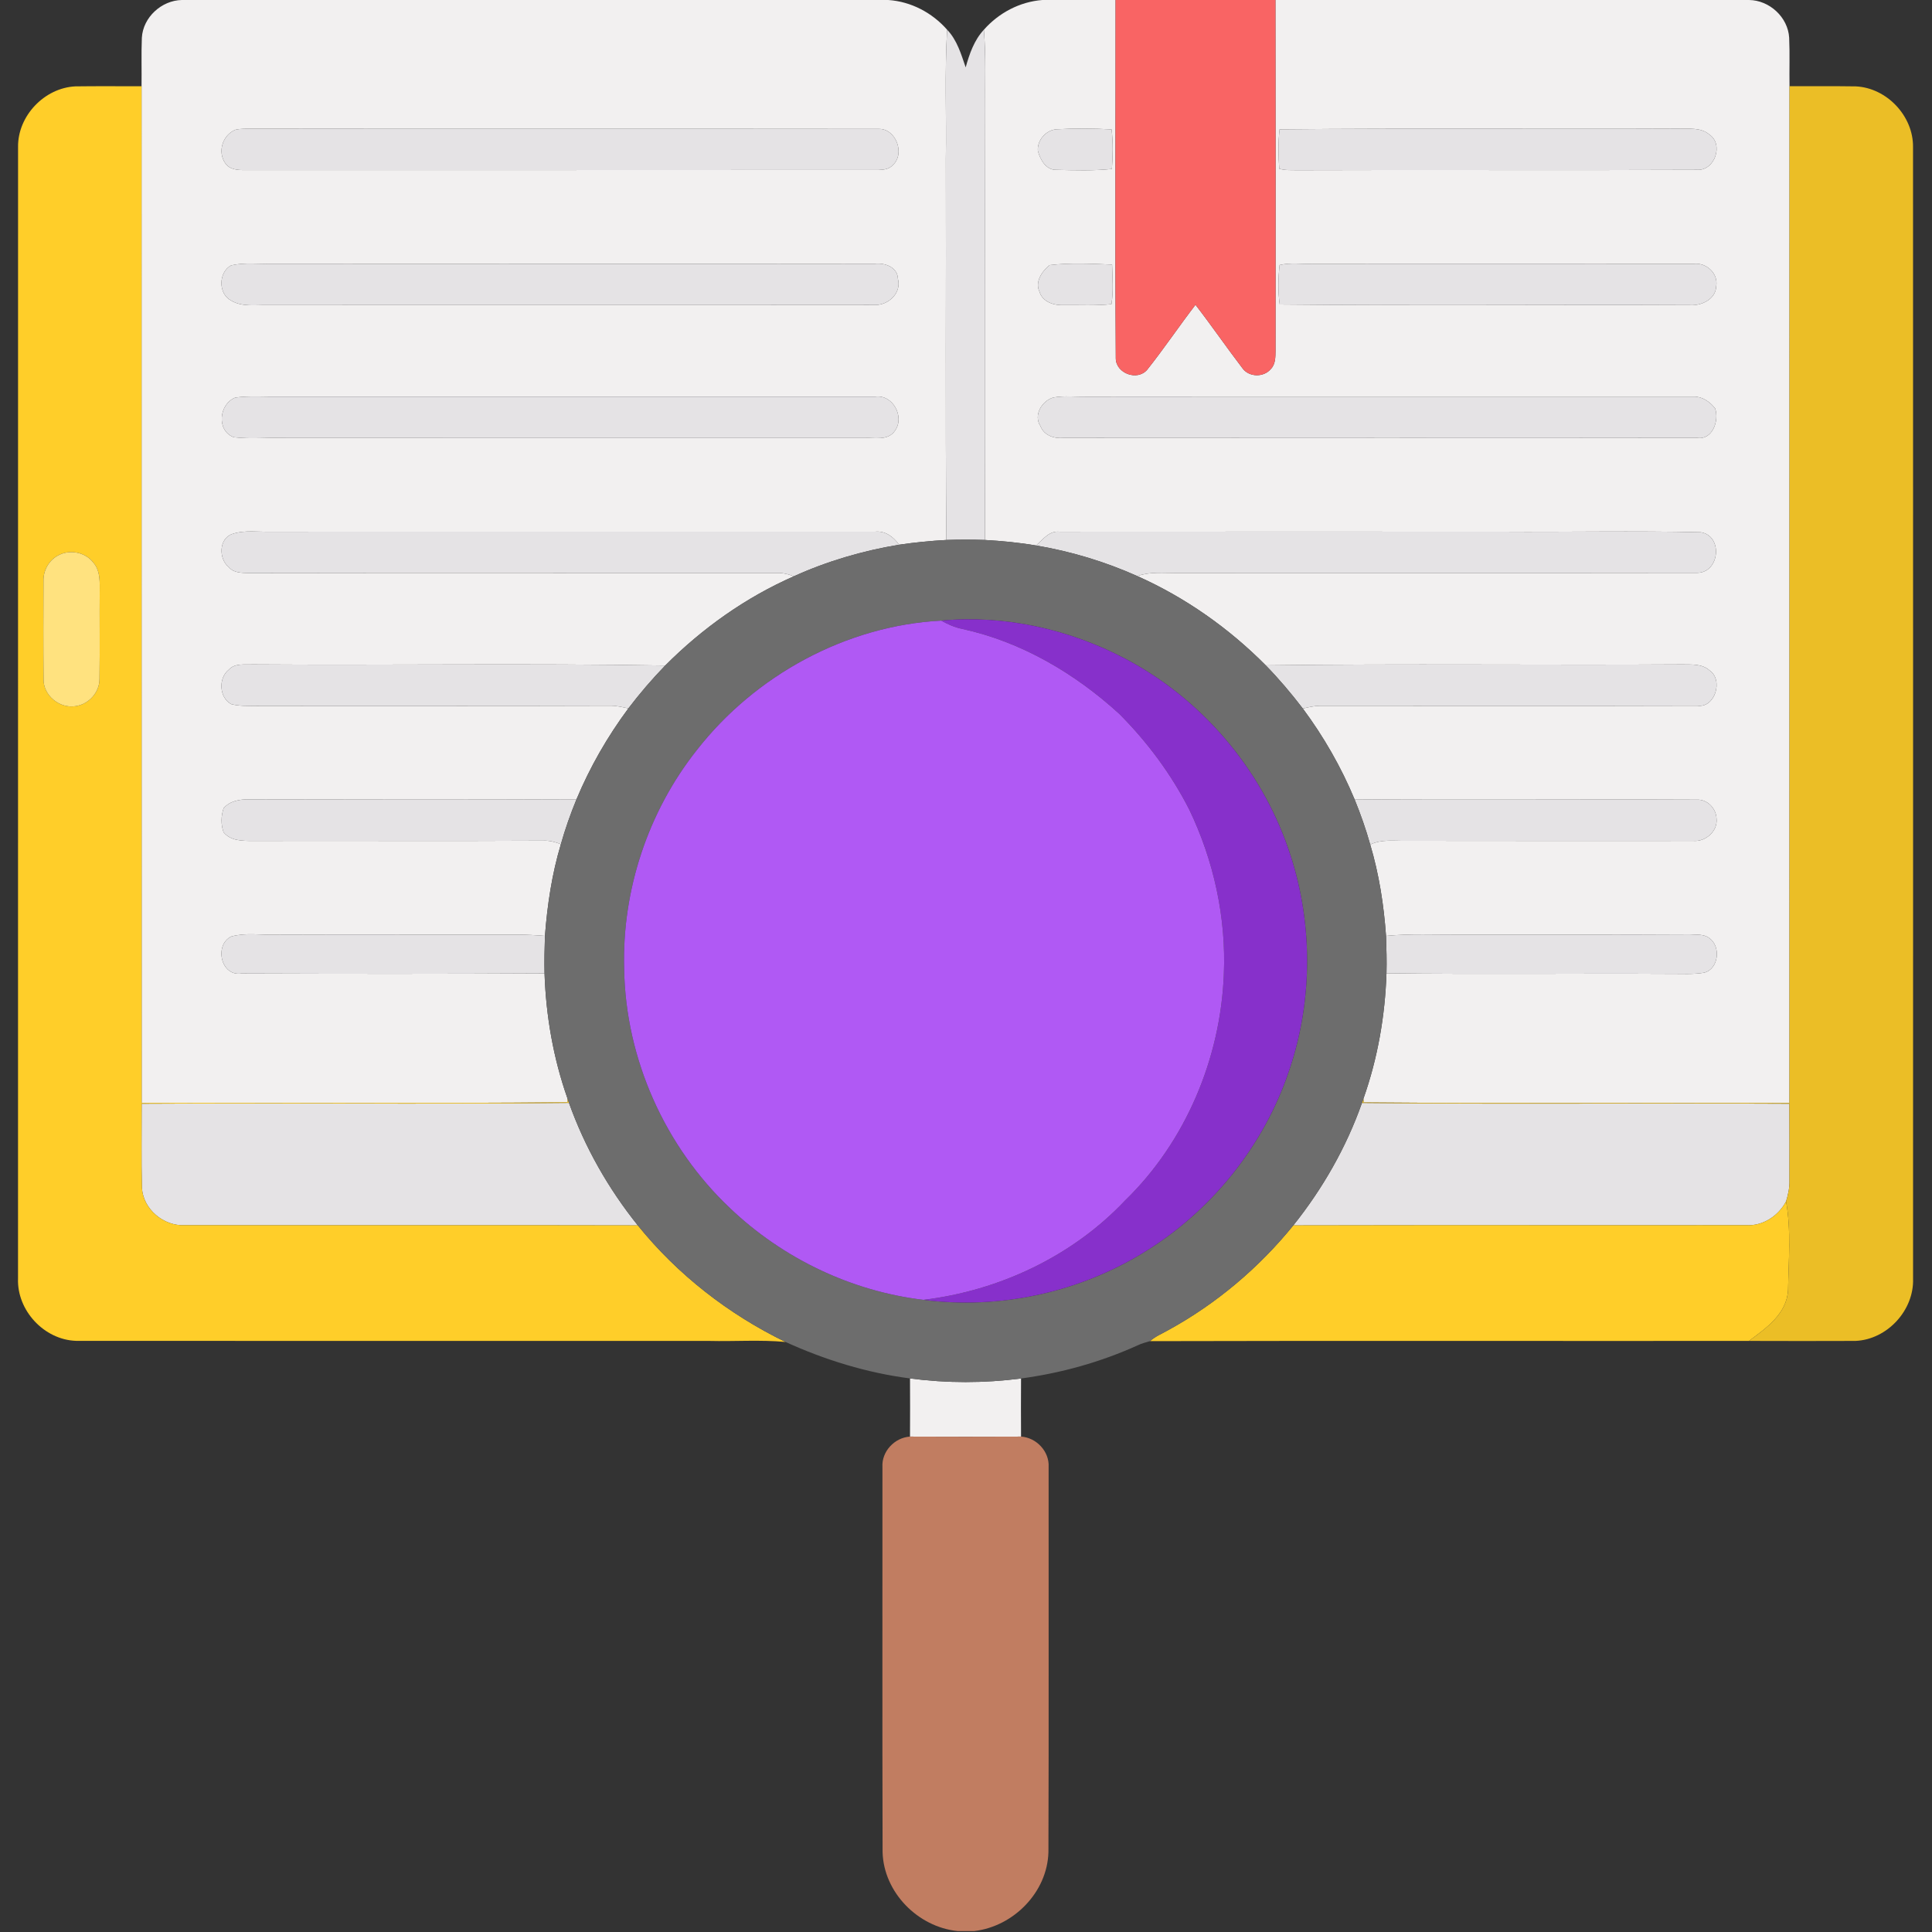 <svg width="683" height="683" viewBox="0 0 683 683" fill="none" xmlns="http://www.w3.org/2000/svg">
<rect x="0" y="0" width="683" height="683" fill="#333333" stroke="none"/>
<g clip-path="url(#clip0_376_1961)">
<path d="M64.28 0H314.04C322.067 0.547 329.547 4.493 334.827 10.507C333.92 25.667 334.613 40.853 334.373 56.027C334.493 100.987 334.187 145.947 334.547 190.893C328.96 191.2 323.387 191.747 317.84 192.573C315.867 189.787 312.973 187.587 309.373 187.96C238.24 188 167.093 187.92 95.96 187.973C91.36 188.12 86.547 187.28 82.12 188.773C77.32 190.36 77.253 197.6 80.853 200.453C82.613 202.6 85.52 202.507 88.04 202.587C150.707 202.467 213.373 202.587 276.04 202.56C277.613 202.747 279.147 203.133 280.64 203.733C263.64 211.2 248.24 222.133 235.16 235.28C186.547 234.44 137.907 235.227 89.28 234.88C86.427 235.013 83 234.387 80.853 236.773C77.133 239.72 77.467 246.64 81.733 248.92C84.653 249.693 87.72 249.52 90.707 249.587C132.453 249.493 174.2 249.627 215.947 249.48C218.053 249.493 220.093 250 222.147 250.427C214.773 260.36 208.56 271.16 203.8 282.573C165.2 282.733 126.587 282.68 87.987 282.6C84.76 282.547 81.253 283.133 79.053 285.72C78.133 288.44 78.04 291.52 79.053 294.227C81.533 297.307 85.76 297.28 89.36 297.28C123.587 297.187 157.8 297.387 192.027 297.2C194.187 297.093 196.28 297.653 198.28 298.44C195.12 308.973 193.48 319.907 192.653 330.853C189.333 330.587 186 330.413 182.653 330.4C154.213 330.467 125.773 330.32 97.333 330.44C92.173 330.573 86.84 329.667 81.8 331.053C75.64 333.987 78.027 345.307 85.373 344.147C121.08 344.28 156.8 344.307 192.507 344.107C193 359.12 195.613 374.107 200.6 388.28L200.68 389.667C150.493 390.16 100.28 389.733 50.08 389.907C50.013 270.107 50.08 150.307 50.04 30.493C50.12 24.787 49.92 19.053 50.147 13.347C50.56 6.12 57.107 0.133 64.28 0ZM83.147 45.893C78.68 47.8 76.84 53.653 79.613 57.667C81.187 60.027 84.16 60.16 86.707 60.12C161.36 60.093 236.013 60.147 310.653 60.08C312.413 60.013 314.36 59.8 315.6 58.373C320.093 54.36 316.733 45.44 310.667 45.573C236.893 45.48 163.107 45.6 89.333 45.493C87.267 45.56 85.16 45.387 83.147 45.893ZM81.72 93.813C77.173 96.24 77.093 103.933 81.76 106.28C85.627 108.6 90.347 107.747 94.64 107.867C166.24 107.787 237.827 107.893 309.427 107.813C314.12 107.853 318.773 103.533 317.44 98.6C317.333 94.427 312.827 92.84 309.293 93.253C238.187 93.36 167.093 93.24 95.987 93.253C91.24 93.373 86.373 92.733 81.72 93.813ZM83.2 140.547C77.373 142.827 76.44 152.267 82.64 154.573C88.827 155.32 95.093 154.573 101.307 154.813C169.293 154.88 237.267 154.787 305.24 154.84C308.987 154.6 313.88 155.987 316.373 152.28C319.96 147.347 315.613 139.387 309.44 140.227C239.2 140.173 168.947 140.267 98.707 140.227C93.547 140.32 88.333 139.853 83.2 140.547Z" fill="#F2F0F0"/>
<path d="M368.493 0H394.373C394.413 42.227 394.173 84.453 394.453 126.667C394.493 132.013 402.067 134.8 405.547 130.72C411.48 123.253 416.813 115.32 422.627 107.747C428.293 115.08 433.547 122.733 439.173 130.093C441.44 133.36 446.68 133.507 449.227 130.493C450.947 128.787 450.893 126.187 450.92 123.947C450.973 82.627 450.933 41.32 450.893 0H618.333C625.547 0.08 632.093 6.093 632.507 13.347C632.76 19.053 632.533 24.773 632.627 30.48C632.613 150.307 632.64 270.12 632.613 389.933C582.427 389.76 532.227 390.16 482.04 389.72L482 388.4C487.04 374.173 489.653 359.133 490.147 344.067C523.653 344.493 557.16 344.08 590.667 344.267C594.587 344.227 598.56 344.533 602.467 343.867C607.627 342.533 608.453 334.547 604.267 331.627C602.32 330.12 599.653 330.507 597.36 330.32C570.253 330.48 543.147 330.373 516.053 330.413C507.36 330.467 498.653 330.027 489.987 330.853C489.213 319.947 487.533 309.067 484.4 298.573C488.44 296.587 493.027 297.347 497.36 297.24C531.147 297.32 564.947 297.253 598.733 297.267C602.973 297.627 607.32 293.773 606.827 289.4C606.707 285.827 603.613 282.56 599.947 282.707C559.6 282.52 519.227 282.88 478.867 282.573C474.12 271.173 467.933 260.387 460.573 250.48C462.56 250.027 464.56 249.533 466.627 249.52C511.08 249.507 555.533 249.613 599.987 249.48C606.307 250.44 609.373 240.32 604.32 236.973C601.68 234.6 597.92 234.947 594.653 234.88C545.587 235.187 496.52 234.573 447.467 235.213C434.413 222.053 419 211.2 402.053 203.653C406.547 202.04 411.347 202.6 416.013 202.573C477.373 202.493 538.747 202.613 600.107 202.507C607.96 202.36 609.187 189.44 601.267 188.16C577.76 187.613 554.2 188.12 530.68 187.96C478.64 187.947 426.613 187.933 374.587 187.973C370.933 187.547 368.693 190.72 366.267 192.84C360.293 191.813 354.253 191.24 348.2 190.893C348.347 140.16 348.187 89.427 348.293 38.693C348.187 29.307 348.6 19.893 347.813 10.52C353.08 4.547 360.52 0.613 368.493 0ZM366.907 53.32C367.707 56.36 369.747 60.107 373.36 60.04C379.92 60.187 386.533 60.413 393.08 59.733C393.413 55.093 393.52 50.387 392.973 45.747C386.48 45.387 379.96 45.36 373.467 45.707C369.76 45.987 366.587 49.627 366.907 53.32ZM452.36 45.733C451.813 50.347 451.92 55.027 452.24 59.653C454.347 60.28 456.587 60.107 458.787 60.16C505.867 59.987 552.96 60.253 600.04 60.04C606.213 60.333 609.413 51.04 604.333 47.587C601.28 44.933 597.027 45.613 593.32 45.48C546.333 45.693 499.333 45.267 452.36 45.733ZM371.067 93.72C368.387 95.84 365.747 99.693 367.493 103.16C368.547 106.747 372.64 108.04 376.027 107.853C381.653 107.8 387.307 108.12 392.92 107.533C393.667 102.92 393.253 98.187 393.147 93.533C385.813 93.24 378.36 92.853 371.067 93.72ZM452.36 93.693C451.867 98.307 451.747 103.053 452.413 107.64C500.707 108.133 549.04 107.64 597.347 107.867C601.373 108.173 606.507 105.853 606.707 101.28C607.56 96.693 603.253 92.76 598.787 93.267C553.827 93.307 508.867 93.2 463.907 93.28C460.053 93.373 456.12 92.787 452.36 93.693ZM372.387 140.52C368.36 141.68 365.253 146.76 367.8 150.587C369.08 153.973 372.68 155.133 376.027 154.8C450.653 154.827 525.293 154.893 599.92 154.787C605.387 155.693 607.84 148.667 606.333 144.4C604.56 142.067 601.787 140.16 598.76 140.2C527.2 140.253 455.627 140.16 384.053 140.24C380.173 140.307 376.227 139.827 372.387 140.52Z" fill="#F2F0F0"/>
<path d="M321.707 487.307C334.72 489.013 347.947 489.013 360.96 487.32C360.92 494.16 360.907 501.013 360.96 507.867C347.88 507.933 334.787 507.92 321.707 507.867C321.747 501.013 321.747 494.16 321.707 487.307Z" fill="#F2F0F0"/>
<path d="M394.373 0H450.893C450.933 41.32 450.973 82.627 450.92 123.947C450.893 126.187 450.947 128.787 449.227 130.493C446.68 133.507 441.44 133.36 439.173 130.093C433.547 122.733 428.293 115.08 422.627 107.747C416.813 115.32 411.48 123.253 405.547 130.72C402.067 134.8 394.493 132.013 394.453 126.667C394.173 84.453 394.413 42.227 394.373 0Z" fill="#F96464"/>
<path d="M334.827 10.506C338.347 14.159 339.773 19.146 341.387 23.812C342.707 19.066 344.387 14.186 347.813 10.519C348.6 19.892 348.187 29.306 348.293 38.693C348.187 89.426 348.347 140.159 348.2 190.893C343.64 190.746 339.093 190.746 334.547 190.893C334.187 145.946 334.493 100.986 334.373 56.026C334.613 40.852 333.92 25.666 334.827 10.506Z" fill="#E5E3E5"/>
<path d="M83.147 45.892C85.16 45.386 87.267 45.559 89.333 45.492C163.107 45.599 236.893 45.479 310.667 45.572C316.733 45.439 320.093 54.359 315.6 58.372C314.36 59.799 312.413 60.012 310.653 60.079C236.013 60.145 161.36 60.092 86.707 60.119C84.16 60.159 81.187 60.026 79.613 57.666C76.84 53.652 78.68 47.799 83.147 45.892Z" fill="#E5E3E5"/>
<path d="M366.907 53.32C366.587 49.627 369.76 45.986 373.467 45.706C379.96 45.36 386.48 45.386 392.973 45.746C393.52 50.386 393.413 55.093 393.08 59.733C386.533 60.413 379.92 60.187 373.36 60.04C369.747 60.106 367.707 56.36 366.907 53.32Z" fill="#E5E3E5"/>
<path d="M452.36 45.732C499.333 45.265 546.333 45.692 593.32 45.478C597.027 45.612 601.28 44.932 604.333 47.585C609.413 51.038 606.213 60.332 600.04 60.038C552.96 60.252 505.867 59.985 458.787 60.158C456.587 60.105 454.347 60.279 452.24 59.652C451.92 55.025 451.813 50.345 452.36 45.732Z" fill="#E5E3E5"/>
<path d="M81.72 93.812C86.373 92.733 91.24 93.373 95.987 93.252C167.093 93.239 238.187 93.359 309.293 93.252C312.827 92.839 317.333 94.426 317.44 98.599C318.773 103.532 314.12 107.852 309.427 107.812C237.827 107.892 166.24 107.786 94.64 107.866C90.347 107.746 85.627 108.599 81.76 106.279C77.093 103.932 77.173 96.239 81.72 93.812Z" fill="#E5E3E5"/>
<path d="M371.067 93.719C378.36 92.852 385.813 93.239 393.147 93.532C393.253 98.186 393.667 102.919 392.92 107.532C387.307 108.119 381.653 107.799 376.027 107.852C372.64 108.039 368.547 106.746 367.493 103.159C365.747 99.692 368.387 95.839 371.067 93.719Z" fill="#E5E3E5"/>
<path d="M452.36 93.693C456.12 92.786 460.053 93.373 463.907 93.279C508.867 93.199 553.827 93.306 598.787 93.266C603.253 92.759 607.56 96.693 606.707 101.279C606.507 105.853 601.373 108.173 597.347 107.866C549.04 107.639 500.707 108.133 452.413 107.639C451.747 103.053 451.867 98.306 452.36 93.693Z" fill="#E5E3E5"/>
<path d="M83.2 140.546C88.333 139.853 93.547 140.32 98.707 140.226C168.947 140.266 239.2 140.173 309.44 140.226C315.613 139.386 319.96 147.346 316.373 152.28C313.88 155.986 308.987 154.6 305.24 154.84C237.267 154.786 169.293 154.88 101.307 154.813C95.093 154.573 88.827 155.32 82.64 154.573C76.44 152.266 77.373 142.826 83.2 140.546Z" fill="#E5E3E5"/>
<path d="M372.387 140.519C376.227 139.826 380.173 140.306 384.053 140.239C455.627 140.159 527.2 140.252 598.76 140.199C601.787 140.159 604.56 142.066 606.333 144.399C607.84 148.666 605.387 155.692 599.92 154.786C525.293 154.892 450.653 154.826 376.027 154.799C372.68 155.132 369.08 153.972 367.8 150.586C365.253 146.759 368.36 141.679 372.387 140.519Z" fill="#E5E3E5"/>
<path d="M82.12 188.772C86.547 187.279 91.36 188.119 95.96 187.972C167.093 187.919 238.24 187.999 309.373 187.959C312.973 187.586 315.867 189.786 317.84 192.572C305.027 194.692 292.467 198.359 280.64 203.732C279.147 203.132 277.613 202.746 276.04 202.559C213.373 202.586 150.707 202.466 88.04 202.586C85.52 202.506 82.613 202.599 80.853 200.452C77.253 197.599 77.32 190.359 82.12 188.772Z" fill="#E5E3E5"/>
<path d="M366.267 192.84C368.693 190.72 370.933 187.546 374.587 187.973C426.613 187.933 478.64 187.946 530.68 187.96C554.2 188.12 577.76 187.613 601.267 188.16C609.187 189.44 607.96 202.36 600.107 202.506C538.747 202.613 477.373 202.493 416.013 202.573C411.347 202.6 406.547 202.04 402.053 203.653C390.64 198.546 378.6 194.92 366.267 192.84Z" fill="#E5E3E5"/>
<path d="M80.853 236.773C83 234.386 86.427 235.013 89.28 234.879C137.907 235.226 186.547 234.439 235.16 235.279C230.52 240.053 226.187 245.119 222.147 250.426C220.093 249.999 218.053 249.493 215.947 249.479C174.2 249.626 132.453 249.493 90.707 249.586C87.72 249.519 84.653 249.693 81.733 248.919C77.467 246.639 77.133 239.719 80.853 236.773Z" fill="#E5E3E5"/>
<path d="M447.467 235.212C496.52 234.572 545.587 235.186 594.653 234.879C597.92 234.946 601.68 234.599 604.32 236.972C609.373 240.319 606.307 250.439 599.987 249.479C555.533 249.612 511.08 249.506 466.627 249.519C464.56 249.532 462.56 250.026 460.573 250.479C456.493 245.146 452.16 240.012 447.467 235.212Z" fill="#E5E3E5"/>
<path d="M79.053 285.719C81.253 283.132 84.76 282.546 87.987 282.599C126.587 282.679 165.2 282.732 203.8 282.572C201.667 287.759 199.8 293.052 198.28 298.439C196.28 297.652 194.187 297.092 192.027 297.199C157.8 297.386 123.587 297.186 89.36 297.279C85.76 297.279 81.533 297.306 79.053 294.226C78.04 291.519 78.133 288.439 79.053 285.719Z" fill="#E5E3E5"/>
<path d="M478.867 282.572C519.227 282.879 559.6 282.519 599.947 282.706C603.613 282.559 606.707 285.826 606.827 289.399C607.32 293.772 602.973 297.626 598.733 297.266C564.947 297.252 531.147 297.319 497.36 297.239C493.027 297.346 488.44 296.586 484.4 298.572C482.88 293.132 481 287.799 478.867 282.572Z" fill="#E5E3E5"/>
<path d="M81.8 331.052C86.84 329.665 92.173 330.572 97.333 330.439C125.773 330.319 154.213 330.465 182.653 330.399C186 330.412 189.333 330.585 192.653 330.852C192.52 335.265 192.387 339.679 192.507 344.105C156.8 344.305 121.08 344.279 85.373 344.145C78.027 345.305 75.64 333.985 81.8 331.052Z" fill="#E5E3E5"/>
<path d="M489.987 330.852C498.653 330.025 507.36 330.465 516.053 330.412C543.147 330.372 570.253 330.478 597.36 330.318C599.653 330.505 602.32 330.118 604.267 331.625C608.453 334.545 607.627 342.532 602.467 343.865C598.56 344.532 594.587 344.225 590.667 344.265C557.16 344.078 523.653 344.492 490.147 344.065C490.267 339.665 490.133 335.252 489.987 330.852Z" fill="#E5E3E5"/>
<path d="M50.08 390.186C100.44 389.893 150.8 390.426 201.147 389.893C206.733 405.573 215.067 420.226 225.48 433.199C172.08 433.066 118.68 433.199 65.28 433.133C57.827 433.493 50.627 427.506 50.173 419.959C49.92 410.039 50.107 400.106 50.08 390.186Z" fill="#E5E3E5"/>
<path d="M481.48 389.906C531.84 390.44 582.227 389.906 632.587 390.186C632.653 399.226 632.6 408.253 632.613 417.293C632.693 419.826 632.147 422.306 631.413 424.72C628.693 429.853 623.28 433.44 617.387 433.133C563.987 433.2 510.6 433.066 457.213 433.2C467.587 420.226 475.947 405.6 481.48 389.906Z" fill="#E5E3E5"/>
<path d="M6.387 52.013C6.213 41.013 15.68 31.066 26.64 30.533C34.44 30.426 42.24 30.506 50.04 30.493C50.08 150.306 50.013 270.106 50.08 389.906C100.28 389.733 150.493 390.16 200.68 389.666L200.6 388.28C200.747 388.693 201.013 389.493 201.147 389.893C150.8 390.426 100.44 389.893 50.08 390.186C50.107 400.106 49.92 410.04 50.173 419.96C50.627 427.506 57.827 433.493 65.28 433.133C118.68 433.2 172.08 433.066 225.48 433.2C239.533 450.626 257.587 464.64 277.707 474.413C268.747 473.573 259.68 474.266 250.68 474.04C176.067 474.026 101.453 474.08 26.84 474.013C15.587 473.626 5.96 463.253 6.373 452.013C6.373 318.68 6.36 185.346 6.387 52.013ZM20.4 196.44C17.187 198.186 15.267 201.76 15.373 205.386C15.333 216.906 15.293 228.426 15.4 239.946C15.173 245.786 21.067 250.586 26.72 249.64C31.373 248.986 35.227 244.76 35.173 240C35.333 229.32 35.16 218.626 35.253 207.933C35.293 204.853 35.2 201.44 33.067 198.986C30.24 195.146 24.493 194.066 20.4 196.44Z" fill="#FFCE29"/>
<path d="M617.387 433.132C623.28 433.439 628.693 429.852 631.413 424.719C633.253 435.025 632.293 445.612 632.12 456.012C631.693 464.452 624.427 469.505 618.293 474.039C547.707 474.105 477.133 473.932 406.547 474.119C408.4 472.465 410.72 471.492 412.867 470.292C429.893 460.999 445 448.252 457.213 433.199C510.6 433.065 563.987 433.199 617.387 433.132Z" fill="#FFCE29"/>
<path d="M632.627 30.48C640.427 30.507 648.24 30.414 656.053 30.534C667.04 31.054 676.467 41.054 676.293 52.067C676.333 185.374 676.307 318.694 676.307 452C676.693 463.214 667.173 473.56 655.947 474.04C643.4 474.094 630.84 474.08 618.293 474.04C624.427 469.507 631.693 464.454 632.12 456.014C632.293 445.614 633.253 435.027 631.413 424.72C632.147 422.307 632.693 419.827 632.613 417.294C632.6 408.254 632.653 399.227 632.587 390.187C582.227 389.907 531.84 390.44 481.48 389.907C481.613 389.534 481.867 388.774 482 388.4L482.04 389.72C532.227 390.16 582.427 389.76 632.613 389.934C632.64 270.12 632.613 150.307 632.627 30.48Z" fill="#EBBE26"/>
<path d="M317.84 192.573C323.387 191.747 328.96 191.2 334.547 190.893C339.093 190.747 343.64 190.747 348.2 190.893C354.253 191.24 360.293 191.813 366.267 192.84C378.6 194.92 390.64 198.547 402.053 203.653C419 211.2 434.413 222.053 447.467 235.213C452.16 240.013 456.493 245.147 460.573 250.48C467.933 260.387 474.12 271.173 478.867 282.573C481 287.8 482.88 293.133 484.4 298.573C487.533 309.067 489.213 319.947 489.987 330.853C490.133 335.253 490.267 339.667 490.147 344.067C489.653 359.133 487.04 374.173 482 388.4C481.867 388.773 481.613 389.533 481.48 389.907C475.947 405.6 467.587 420.227 457.213 433.2C445 448.253 429.893 461 412.867 470.293C410.72 471.493 408.4 472.467 406.547 474.12C405.093 474.547 403.613 474.907 402.253 475.573C389.173 481.507 375.187 485.413 360.96 487.32C347.947 489.013 334.72 489.013 321.707 487.307C306.48 485.333 291.667 480.773 277.707 474.413C257.587 464.64 239.533 450.627 225.48 433.2C215.067 420.227 206.733 405.573 201.147 389.893C201.013 389.493 200.747 388.693 200.6 388.28C195.613 374.107 193 359.12 192.507 344.107C192.387 339.68 192.52 335.267 192.653 330.853C193.48 319.907 195.12 308.973 198.28 298.44C199.8 293.053 201.667 287.76 203.8 282.573C208.56 271.16 214.773 260.36 222.147 250.427C226.187 245.12 230.52 240.053 235.16 235.28C248.24 222.133 263.64 211.2 280.64 203.733C292.467 198.36 305.027 194.693 317.84 192.573ZM332.733 219.4C299.133 221.16 267.013 238.693 246.373 265.12C229.107 286.88 219.84 314.8 220.653 342.573C221.147 374.28 235.067 405.413 258.12 427.147C276.68 444.84 300.96 456.507 326.453 459.52C353.24 462.987 381.12 457 404.133 442.893C428.107 428.307 446.76 405.173 455.693 378.56C464.32 353.307 464.2 325.187 455.413 299.987C445.573 271.4 424.52 246.893 397.76 232.84C377.96 222.387 355.067 217.307 332.733 219.4Z" fill="#6D6D6D"/>
<path d="M20.4 196.441C24.493 194.067 30.24 195.147 33.067 198.987C35.2 201.441 35.293 204.854 35.253 207.934C35.16 218.627 35.333 229.321 35.173 240.001C35.227 244.761 31.373 248.987 26.72 249.641C21.067 250.587 15.173 245.787 15.4 239.947C15.293 228.427 15.333 216.907 15.373 205.387C15.267 201.761 17.187 198.187 20.4 196.441Z" fill="#FFE27F"/>
<path d="M332.733 219.399C355.067 217.306 377.96 222.386 397.76 232.839C424.52 246.893 445.573 271.399 455.413 299.986C464.2 325.186 464.32 353.306 455.693 378.559C446.76 405.173 428.107 428.306 404.133 442.893C381.12 456.999 353.24 462.986 326.453 459.519C353.227 456.306 379.187 444.079 397.76 424.373C419.16 403.613 431.493 374.146 432.653 344.453C433.52 324.413 429.093 304.226 420.413 286.173C414.04 273.653 405.56 262.266 395.653 252.333C379.987 238.039 361.027 226.853 340.16 222.333C337.533 221.799 335.053 220.719 332.733 219.399Z" fill="#8730CB"/>
<path d="M246.373 265.12C267.013 238.694 299.133 221.16 332.733 219.4C335.053 220.72 337.533 221.8 340.16 222.334C361.027 226.854 379.987 238.04 395.653 252.334C405.56 262.267 414.04 273.654 420.413 286.174C429.093 304.227 433.52 324.414 432.653 344.454C431.493 374.147 419.16 403.614 397.76 424.374C379.187 444.08 353.227 456.307 326.453 459.52C300.96 456.507 276.68 444.84 258.12 427.147C235.067 405.414 221.147 374.28 220.653 342.574C219.84 314.8 229.107 286.88 246.373 265.12Z" fill="#B059F4"/>
<path d="M311.96 518.641C311.613 513.134 316.267 508.201 321.707 507.867C334.787 507.921 347.88 507.934 360.96 507.867C366.387 508.214 371.027 513.121 370.707 518.627C370.667 564.001 370.8 609.387 370.64 654.774C370.253 668.934 358.333 681.027 344.427 682.667H338.52C324.493 681.227 312.4 669.014 312.013 654.774C311.88 609.401 311.987 564.014 311.96 518.641Z" fill="#C17D61"/>
</g>
<defs>
<clipPath id="clip0_376_1961">
<rect width="682.667" height="682.667" fill="white"/>
</clipPath>
</defs>
</svg>
